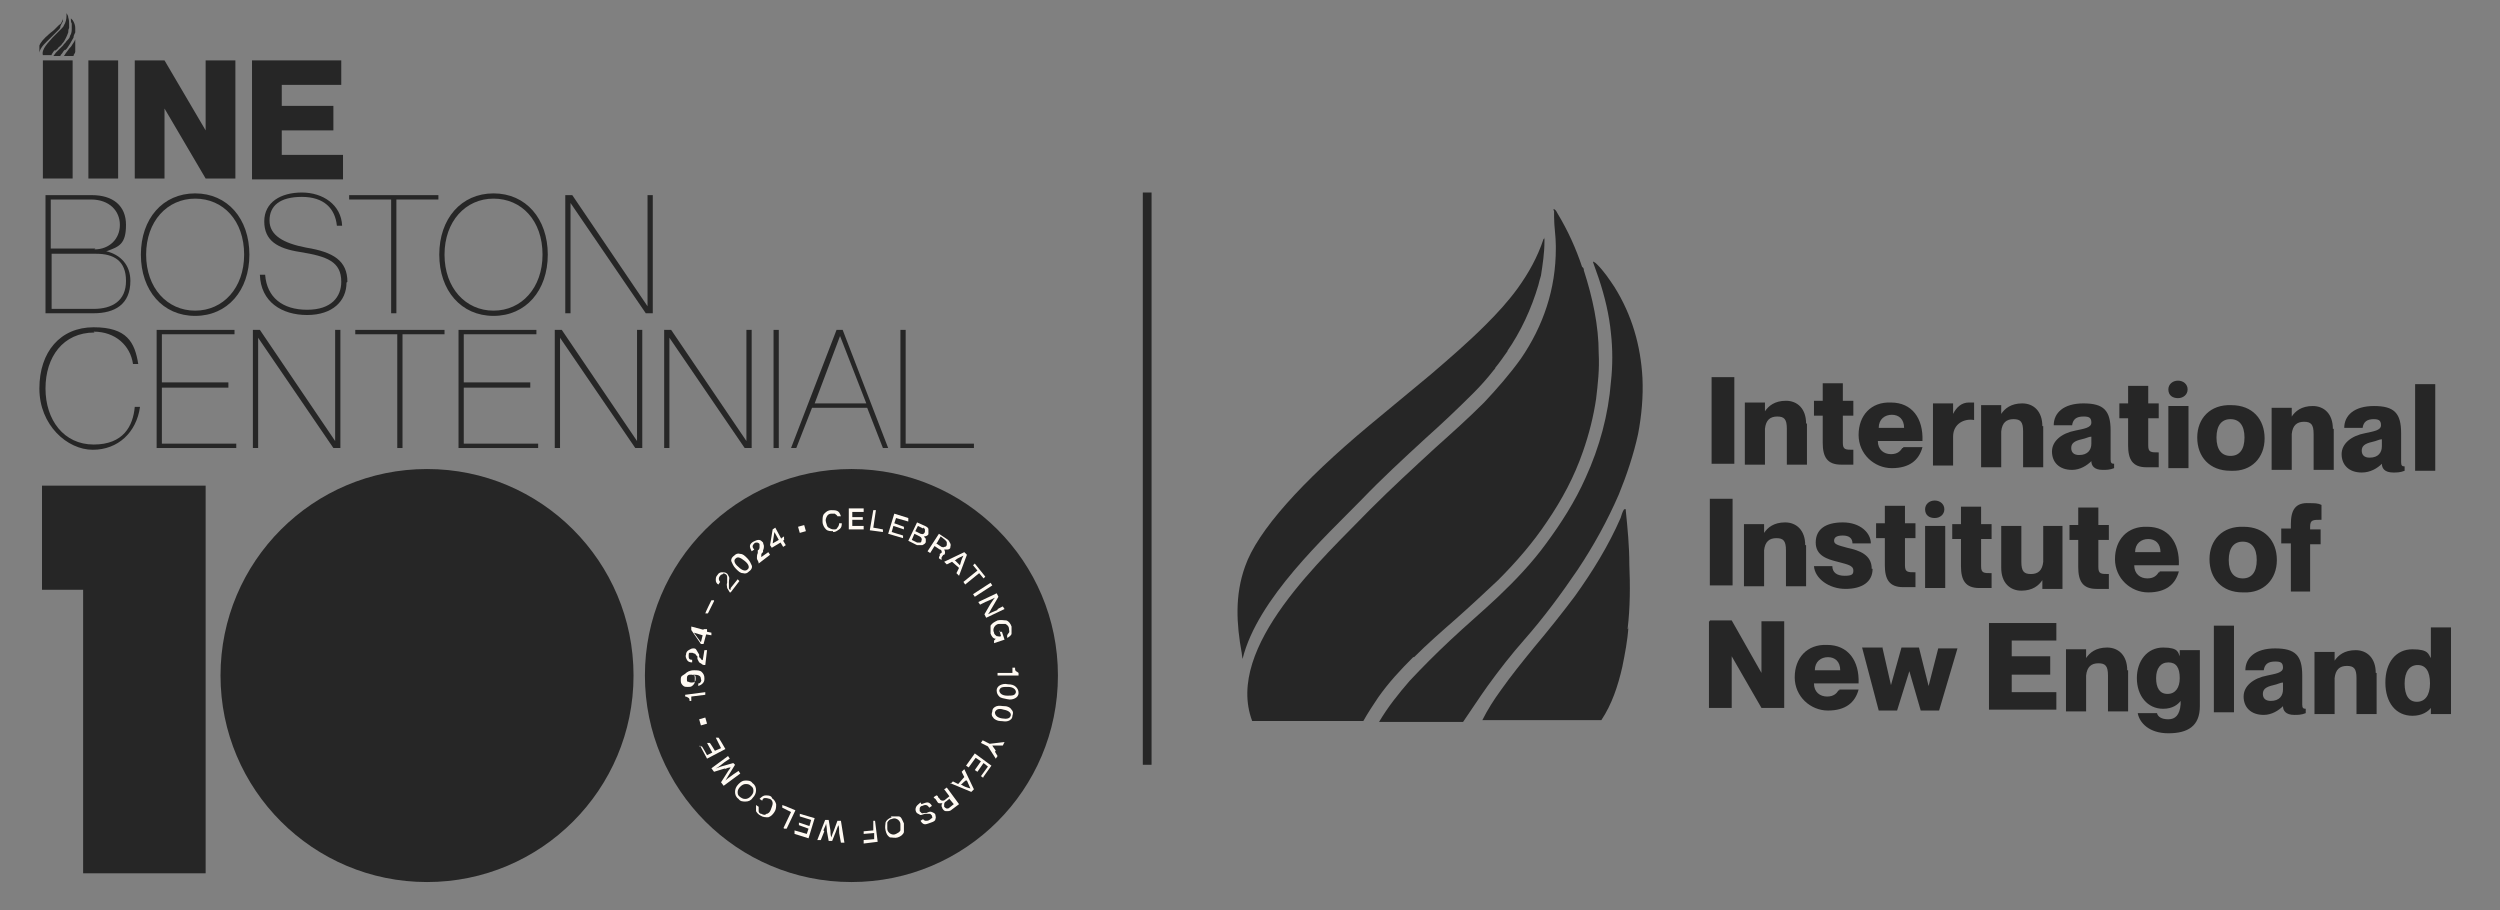 <?xml version="1.0" encoding="UTF-8"?>
<svg xmlns="http://www.w3.org/2000/svg" version="1.1" xmlns:xlink="http://www.w3.org/1999/xlink" viewBox="0 0 285.7 104">
  <rect x="0" y="0" width="285.7" height="104" fill="#808080" stroke="none"/>
  <!-- Generator: Adobe Illustrator 29.4.0, SVG Export Plug-In . SVG Version: 2.1.0 Build 152)  -->
  <defs>
    <style>
      .st0 {
        stroke: #262626;
      }

      .st0, .st1 {
        fill: none;
      }

      .st2 {
        fill: #262626;
      }

      .st3 {
        fill: #fffaf3;
      }

      .st4 {
        clip-path: url(#clippath);
      }
    </style>
    <clipPath id="clippath">
      <rect class="st1" x="141.3" y="23.8" width="133.7" height="59.9"/>
    </clipPath>
  </defs>
  <g id="Layer_1">
    <path class="st0" d="M131.1,22v65.4"/>
    <g class="st4">
      <g>
        <path class="st2" d="M161.6,75.1c1.5-1.5,3.1-2.9,4.7-4.3,1.7-1.5,3.3-3,4.9-4.5,2.1-2.1,4-4.3,5.6-6.7,1.7-2.5,3.1-5.1,4.1-8,.7-2,1.2-4,1.5-6,.2-1.7.4-3.4.3-5.2,0-3.2-.7-6.4-1.7-9.5,0-.1,0-.3-.2-.4-.7-2.1-1.6-4.1-2.8-6.1-.1-.2-.2-.4-.4-.5-.1,0-.1.1,0,.2v.7c0,1.1.2,2.2.2,3.3v.3c0,4.6-1.4,8.8-4,12.6-1.3,1.8-2.7,3.4-4.2,5-1.8,1.8-3.7,3.5-5.6,5.2-2.5,2.3-5,4.6-7.4,7-5.3,5.5-16.7,15.7-13.5,24.2h12.7c.5-.9,1.1-1.8,1.7-2.7,1.2-1.7,2.5-3.1,4-4.6h0Z"/>
        <path class="st2" d="M174.2,73.1c2.2-2.5,4.2-5.2,6.1-8,1.8-2.7,3.4-5.6,4.7-8.6.9-2.2,1.7-4.6,2.2-6.9.4-2.1.6-4.3.5-6.4-.2-3.7-1.2-7.2-3.2-10.4-.6-.9-1.2-1.8-2-2.6-.1-.1-.2-.2-.4-.3-.1,0,0,.2,0,.2.2.6.4,1.1.6,1.7.7,2.1,1.2,4.2,1.4,6.3.2,1.8.2,3.7,0,5.5-.3,3.8-1.3,7.5-2.9,11-1.2,2.7-2.8,5.2-4.5,7.5-1.6,2.2-3.5,4.2-5.5,6.1-1.8,1.7-3.7,3.3-5.5,5-1.6,1.5-3.1,3-4.6,4.6-1.3,1.5-2.5,3-3.5,4.7h9.6c.9-1.3,1.8-2.7,2.8-4.1,1.3-1.8,2.7-3.6,4.2-5.3h0Z"/>
        <path class="st2" d="M186,71.9c.3-2.5.3-5,.2-7.4,0-2.1-.2-4.1-.4-6.1v-.2c-.1,0-.2,0-.2,0-.2.3-.3.7-.4,1-1.4,3.2-3.2,6.1-5.2,8.9-1.5,2-3.1,4-4.7,5.9-1.3,1.6-2.6,3.2-3.8,4.9-.8,1.1-1.5,2.2-2.1,3.4h13.6c1.2-1.8,1.9-3.9,2.4-6.1.3-1.5.6-3,.7-4.6h0v.2Z"/>
        <path class="st2" d="M172.2,40.2c1.6-2.3,2.8-4.9,3.6-7.6.1-.4.2-.8.3-1.1.2-1.3.4-2.6.4-3.9v-.3h0v-.2c0,.1,0,.2-.1.2-.7,2.1-1.7,3.9-3,5.7-1.1,1.5-2.3,2.8-3.6,4.1-2,2-4.2,3.9-6.3,5.7-2.3,1.9-4.6,3.8-7,5.8-7.8,6.5-12.8,12.1-14.2,16.1-1.2,3.3-1,6.6-.4,9.9,0-.2,0,.2.1.7,1.7-6.9,9.5-14,13.6-18.2,2.3-2.4,4.8-4.7,7.3-7,1.9-1.7,3.7-3.4,5.5-5.2.8-.8,1.6-1.7,2.3-2.6,0,0,.2-.2.2-.3.5-.6.9-1.2,1.4-1.9h-.1Z"/>
      </g>
    </g>
    <path class="st2" d="M198.2,43.1v9.9h-2.6v-9.9h2.6Z"/>
    <path class="st2" d="M206.5,48.3v4.8h-2.3v-4.1c0-1.1-.3-1.4-1.1-1.4s-1.3.4-1.4,1.4v4.1h-2.3v-7.1h2.3v1h0c.4-.6,1.1-1.2,2.4-1.2s2.3.9,2.3,2.6h.1Z"/>
    <path class="st2" d="M210.6,47.7v2.9c0,.8.3.8,1.2.8v1.7c-.4,0-.8,0-1.4,0-1.6,0-2.1-.9-2.1-2.5v-3.1h-1v-1.7h1v-2h2.3v2h1.2v1.7h-1.3.1Z"/>
    <path class="st2" d="M217.5,51.1h2.2c-.4,1.5-1.5,2.4-3.5,2.4s-3.8-1.6-3.8-3.8,1.4-3.8,3.7-3.7c2.4,0,3.7,1.8,3.6,4.4h-5.1c0,1,.7,1.5,1.5,1.5s1.1-.4,1.3-.7h.1ZM214.7,48.9h2.9c0-1-.6-1.5-1.4-1.5s-1.5.5-1.5,1.5h0Z"/>
    <path class="st2" d="M225.6,46.1v1.9h0c-1.1-.2-2.4.4-2.4,1.9v3.3h-2.3v-7.1h2.3v1.2h0c.4-.8,1-1.3,1.8-1.3h.6,0Z"/>
    <path class="st2" d="M233.5,48.6v4.8h-2.3v-4.1c0-1.1-.3-1.4-1.1-1.4s-1.3.4-1.4,1.4v4.1h-2.3v-7.1h2.3v1h0c.4-.6,1.1-1.2,2.4-1.2s2.3.9,2.3,2.6h.1Z"/>
    <path class="st2" d="M238.1,47.6c-.8,0-1.2.3-1.3,1h-2.1c0-1.4,1.1-2.5,3.4-2.5s3.1.8,3.1,3.1v3.3c0,.4.1.5.4.5v.5c-.5.2-.9.2-1.3.2-1,0-1.3-.5-1.3-1h0c-.5.5-1.3,1-2.2,1-1.5,0-2.3-.9-2.3-2.1s1.1-2.1,2.7-2.4c.9-.2,1.8-.3,1.8-.9s-.3-.7-.9-.7h0ZM239,50.8v-.9c-.3,0-.6.2-1.1.3-.9.2-1.2.5-1.2,1s.3.8.9.8c1,0,1.4-.6,1.4-1.3h0Z"/>
    <path class="st2" d="M245.5,48v2.9c0,.8.3.8,1.2.8v1.7c-.4,0-.8,0-1.4,0-1.6,0-2.1-.9-2.1-2.5v-3.1h-1v-1.7h1v-2h2.3v2h1.2v1.7h-1.3.1Z"/>
    <path class="st2" d="M247.8,44.5c0-.6.5-1,1.1-1s1.1.4,1.1,1-.5,1-1.1,1-1.1-.3-1.1-1h0ZM250.1,46.4v7.1h-2.3v-7.1h2.3Z"/>
    <path class="st2" d="M254.9,53.8c-2.4,0-3.8-1.6-3.8-3.8s1.5-3.8,3.9-3.7c2.4,0,3.8,1.6,3.8,3.8s-1.5,3.8-3.8,3.7h0ZM254.9,52.1c1,0,1.6-.7,1.6-2.1s-.6-2.1-1.6-2.1-1.6.7-1.6,2.1.6,2.1,1.6,2.1Z"/>
    <path class="st2" d="M266.7,48.9v4.8h-2.3v-4.1c0-1.1-.3-1.4-1.1-1.4s-1.3.4-1.4,1.4v4.1h-2.3v-7.1h2.3v1h0c.4-.6,1.1-1.2,2.4-1.2s2.3.9,2.3,2.6h.1Z"/>
    <path class="st2" d="M271.3,47.9c-.8,0-1.2.3-1.3,1h-2.1c0-1.4,1.1-2.5,3.4-2.5s3.1.8,3.1,3.1v3.3c0,.4.1.5.4.5v.5c-.5.2-.9.2-1.3.2-1,0-1.3-.5-1.3-1h0c-.5.5-1.3,1-2.3,1-1.5,0-2.3-.9-2.3-2.1s1.1-2.1,2.7-2.4c.9-.2,1.8-.3,1.8-.9s-.3-.7-.9-.7h0ZM272.2,51.1v-.9c-.3,0-.6.2-1.1.3-.9.2-1.2.5-1.2,1s.3.8.9.8c1,0,1.4-.6,1.4-1.3h0Z"/>
    <path class="st2" d="M278.3,43.9v9.9h-2.3v-9.9h2.3Z"/>
    <path class="st2" d="M198,57v9.9h-2.6v-9.9h2.6Z"/>
    <path class="st2" d="M206.4,62.2v4.8h-2.3v-4.1c0-1.1-.3-1.4-1.1-1.4s-1.3.4-1.4,1.4v4.1h-2.3v-7.1h2.3v1h0c.4-.6,1.1-1.2,2.4-1.2s2.3.9,2.3,2.6h.1Z"/>
    <path class="st2" d="M214,65c0,1.5-1.2,2.3-3.1,2.3s-3.5-1.2-3.6-2.6h2.1c0,.7.5,1.1,1.4,1.1s1-.2,1-.6c0-.6-.7-.7-1.8-1-1.2-.3-2.5-.7-2.5-2.2s1.1-2.3,3.1-2.3,3.2,1.2,3.2,2.4h-2.1c0-.6-.4-.9-1.1-.9s-1,.2-1,.6.4.5,1.5.8c1.4.3,2.8.8,2.8,2.4h.1Z"/>
    <path class="st2" d="M217.7,61.7v2.9c0,.8.3.8,1.2.8v1.7c-.4,0-.8,0-1.4,0-1.6,0-2.1-.9-2.1-2.5v-3.1h-1v-1.7h1v-2h2.3v2h1.2v1.7h-1.3.1Z"/>
    <path class="st2" d="M220,58.2c0-.6.5-1,1.1-1s1.1.4,1.1,1-.5,1-1.1,1-1.1-.3-1.1-1h0ZM222.3,60.1v7.1h-2.3v-7.1h2.3Z"/>
    <path class="st2" d="M226.4,61.8v2.9c0,.8.3.8,1.2.8v1.7c-.4,0-.8,0-1.4,0-1.6,0-2.1-.9-2.1-2.5v-3.1h-1v-1.7h1v-2h2.3v2h1.2v1.7h-1.3.1Z"/>
    <path class="st2" d="M235.7,60.2v7.1h-2.3v-1h0c-.4.6-1.1,1.2-2.4,1.2s-2.3-.9-2.3-2.6v-4.8h2.3v4.1c0,1.1.3,1.4,1.1,1.4s1.3-.4,1.4-1.4v-4.1h2.3-.1Z"/>
    <path class="st2" d="M239.8,61.9v2.9c0,.8.3.8,1.2.8v1.7c-.4,0-.8,0-1.4,0-1.6,0-2.1-.9-2.1-2.5v-3.1h-1v-1.7h1v-2h2.3v2h1.2v1.7h-1.3.1Z"/>
    <path class="st2" d="M246.8,65.3h2.2c-.4,1.5-1.5,2.4-3.5,2.4s-3.8-1.6-3.8-3.8,1.4-3.8,3.7-3.7c2.4,0,3.7,1.8,3.6,4.4h-5.1c0,1,.7,1.5,1.5,1.5s1.1-.4,1.3-.7h.1ZM244,63.1h2.9c0-1-.6-1.5-1.4-1.5s-1.5.5-1.5,1.5h0Z"/>
    <path class="st2" d="M256.3,67.7c-2.4,0-3.8-1.6-3.8-3.8s1.5-3.8,3.9-3.7c2.4,0,3.8,1.6,3.8,3.8s-1.5,3.8-3.8,3.7h-.1ZM256.3,66.1c1,0,1.6-.7,1.6-2.1s-.6-2.1-1.6-2.1-1.6.7-1.6,2.1.6,2.1,1.6,2.1Z"/>
    <path class="st2" d="M264,60.2v.3h1.2v1.7h-1.2v5.4h-2.2v-5.5h-1.1v-1.7h1.1v-.5c0-1.6.5-2.5,2.1-2.4.6,0,1,0,1.4.2v1.7c-1,0-1.3,0-1.3.8h0Z"/>
    <path class="st2" d="M195.4,70.9h2.5l3.4,6h0v-5.9h2.6v9.9h-2.6l-3.4-5.9h0v5.9h-2.6v-9.9h.1Z"/>
    <path class="st2" d="M210.2,78.8h2.2c-.4,1.5-1.5,2.4-3.5,2.4s-3.8-1.6-3.8-3.8,1.4-3.8,3.7-3.7c2.4,0,3.7,1.8,3.6,4.4h-5.1c0,1,.7,1.5,1.5,1.5s1.1-.4,1.3-.7h.1ZM207.4,76.6h2.9c0-1-.6-1.5-1.4-1.5s-1.5.5-1.5,1.5h0Z"/>
    <path class="st2" d="M215.1,73.9l1,4.4h0l1.2-4.3h2l1.1,4.4h0l1.1-4.3h2.2l-2.1,7.1h-2.1l-1.3-4.5h0l-1.4,4.5h-2.1l-1.9-7.2h2.3Z"/>
    <path class="st2" d="M234.3,75.1v2h-4.4v2h5.1v2h-7.7v-9.9h7.7v2h-5.1v1.8h4.4Z"/>
    <path class="st2" d="M243.2,76.5v4.8h-2.3v-4.1c0-1.1-.3-1.4-1.1-1.4s-1.3.4-1.4,1.4v4.1h-2.3v-7.1h2.3v1h0c.4-.6,1.1-1.2,2.4-1.2s2.3.9,2.3,2.6h.1Z"/>
    <path class="st2" d="M251.4,74.3v6.4c0,2.3-1.4,3.1-3.6,3.1s-3.3-1.2-3.5-2.3h2.2c.1.4.5.7,1.3.7s1.3-.5,1.4-1.7v-.4h0c-.3.4-.9.9-2,.9-1.8,0-3-1.5-3-3.5s1.2-3.5,3-3.5,1.7.6,1.9,1h0v-.7h2.3ZM249.1,77.5c0-1.2-.4-1.8-1.3-1.8s-1.4.7-1.4,1.8.4,1.8,1.3,1.8,1.4-.7,1.4-1.8Z"/>
    <path class="st2" d="M255.3,71.5v9.9h-2.3v-9.9h2.3Z"/>
    <path class="st2" d="M260,75.6c-.8,0-1.2.3-1.3,1h-2.1c0-1.4,1.1-2.5,3.4-2.5s3.1.8,3.1,3.1v3.3c0,.4.1.5.4.5v.5c-.5.2-.9.2-1.3.2-1,0-1.3-.5-1.3-1h0c-.5.5-1.3,1-2.2,1-1.5,0-2.3-.9-2.3-2.1s1.1-2.1,2.7-2.4c.9-.2,1.8-.3,1.8-.9s-.3-.7-.9-.7h0ZM260.9,78.9v-.9c-.3,0-.6.2-1.1.3-.9.2-1.2.5-1.2,1s.3.8.9.8c1,0,1.4-.6,1.4-1.3h0Z"/>
    <path class="st2" d="M271.6,76.8v4.8h-2.3v-4.1c0-1.1-.3-1.4-1.1-1.4s-1.3.4-1.4,1.4v4.1h-2.3v-7.1h2.3v1h0c.4-.6,1.1-1.2,2.4-1.2s2.3.9,2.3,2.6h.1Z"/>
    <path class="st2" d="M280.1,71.7v9.9h-2.3v-.7h0c-.3.4-1,.9-2.1.9-1.9,0-3.1-1.5-3.1-3.8s1.2-3.8,3.1-3.8,1.8.6,2.1,1h0v-3.5h2.3ZM277.7,78.1c0-1.4-.5-2.1-1.4-2.1s-1.5.7-1.5,2.1.5,2.1,1.4,2.1,1.5-.7,1.5-2.1Z"/>
  </g>
  <g id="Layer_2">
    <circle class="st2" cx="48.8" cy="77.2" r="23.6"/>
    <circle class="st2" cx="97.3" cy="77.2" r="23.6"/>
    <polygon class="st2" points="4.8 55.5 4.8 67.4 9.5 67.4 9.5 99.8 23.5 99.8 23.5 67.4 23.5 67.4 23.5 55.5 4.8 55.5"/>
    <g>
      <path class="st2" d="M12.1,28.7h0c1.7.4,2.8,1.6,2.8,3.4,0,2.7-1.8,3.7-4.2,3.7h-5.5v-13.5h5.3c2.4,0,3.9,1.2,3.9,3.4s-.8,2.5-2.2,3h0ZM10.8,28.5c1.7,0,2.9-1.2,2.9-2.8s-1.2-2.9-3.3-2.9h-4.6v5.6h5.1,0ZM5.8,35.3h4.9c2.1,0,3.7-.9,3.7-3.2s-1.4-3.1-3.4-3.1h-5.1v6.3h0Z"/>
      <path class="st2" d="M16.1,29.1c0-4.1,2.5-7,6.2-7s6.2,2.9,6.2,7-2.5,7-6.2,7-6.2-2.9-6.2-7h0ZM27.9,29.1c0-3.9-2.4-6.4-5.6-6.4s-5.6,2.6-5.6,6.4,2.4,6.4,5.6,6.4,5.6-2.6,5.6-6.4Z"/>
      <path class="st2" d="M39.6,32.3c0,2.1-1.6,3.7-4.5,3.7s-5.3-1.5-5.4-4.6h.6c.2,2.6,2,4,4.8,4s3.9-1.5,3.9-3.2c0-2.3-1.6-2.9-4.7-3.4-2.6-.4-4.1-1.3-4.1-3.5s1.9-3.3,4.3-3.3,4.5,1.4,4.6,3.8h-.6c-.2-2-1.5-3.3-4-3.3s-3.7,1-3.7,2.7,1.6,2.6,4.2,3.1c3.1.5,4.7,1.5,4.7,3.9h0Z"/>
      <path class="st2" d="M44.7,22.8h-4.8v-.5h10.2v.5h-4.8v13h-.6v-13h0Z"/>
      <path class="st2" d="M50.2,29.1c0-4.1,2.5-7,6.2-7s6.2,2.9,6.2,7-2.5,7-6.2,7-6.2-2.9-6.2-7ZM62,29.1c0-3.9-2.4-6.4-5.6-6.4s-5.6,2.6-5.6,6.4,2.4,6.4,5.6,6.4,5.6-2.6,5.6-6.4Z"/>
      <path class="st2" d="M64.6,22.3h.8l8.6,12.7h0v-12.7h.6v13.5h-.8l-8.6-12.6h0v12.6h-.6v-13.5h0Z"/>
      <path class="st2" d="M10.8,38c-3.6,0-5.6,2.8-5.6,6.4s2.1,6.4,5.5,6.4,4.5-2.1,4.7-4.3h.6c-.4,2.9-2.5,4.9-5.4,4.9s-6.1-2.8-6.1-7,2.4-7,6.2-7,4.7,1.7,5.1,4.2h-.6c-.3-2.1-2-3.7-4.5-3.7h0Z"/>
      <path class="st2" d="M26.1,43.8v.5h-7.6v6.4h8.5v.5h-9.1v-13.5h8.9v.5h-8.3v5.5h7.6Z"/>
      <path class="st2" d="M28.9,37.7h.8l8.6,12.7h0v-12.7h.6v13.5h-.8l-8.6-12.6h0v12.6h-.6v-13.5h0Z"/>
      <path class="st2" d="M45.4,38.2h-4.8v-.5h10.2v.5h-4.8v13h-.6v-13h0Z"/>
      <path class="st2" d="M60.6,43.8v.5h-7.6v6.4h8.5v.5h-9.1v-13.5h8.9v.5h-8.3v5.5h7.6Z"/>
      <path class="st2" d="M63.4,37.7h.8l8.6,12.7h0v-12.7h.6v13.5h-.8l-8.6-12.6h0v12.6h-.6v-13.5h0Z"/>
      <path class="st2" d="M75.9,37.7h.8l8.6,12.7h0v-12.7h.6v13.5h-.8l-8.6-12.6h0v12.6h-.6v-13.5h0Z"/>
      <path class="st2" d="M89,37.7v13.5h-.6v-13.5h.6Z"/>
      <path class="st2" d="M92.8,46.6l-1.8,4.6h-.6l5.2-13.5h.7l5.2,13.5h-.6l-1.8-4.6h-6.4,0ZM99,46.1l-3-7.7h0l-2.9,7.7h6,0Z"/>
      <path class="st2" d="M103.5,37.7v13h7.8v.5h-8.4v-13.5h.6Z"/>
      <g>
        <path class="st2" d="M8.3,6.9v13.5h-3.4V6.9h3.4Z"/>
        <path class="st2" d="M13.5,6.9v13.5h-3.4V6.9h3.4Z"/>
        <path class="st2" d="M15.4,6.9h3.4l4.7,8h0V6.9h3.4v13.5h-3.4l-4.7-8h0v8h-3.4V6.9Z"/>
        <path class="st2" d="M38.1,12.1v2.8h-5.9v2.8h7v2.8h-10.4V6.9h10.2v2.8h-6.8v2.4h5.9Z"/>
        <g>
          <path class="st2" d="M6.3,5.8c.1-.1.3-.2.4-.4.1-.1.3-.2.4-.4.2-.2.3-.4.4-.6.1-.2.2-.4.3-.7,0-.2,0-.3.1-.5,0-.1,0-.3,0-.4,0-.3,0-.5-.1-.8,0,0,0,0,0,0,0-.2-.1-.3-.2-.5,0,0,0,0,0,0h0c0,.2,0,.3,0,.3h0c0,.4-.1.8-.3,1.1,0,.1-.2.3-.3.4-.1.1-.3.3-.4.4-.2.2-.4.4-.6.6-.4.5-1.3,1.3-1.1,2h1c0,0,0-.2.1-.2,0-.1.2-.3.3-.4h0Z"/>
          <path class="st2" d="M7.5,5.7c.2-.2.3-.4.5-.7.1-.2.3-.5.4-.7,0-.2.1-.4.2-.6,0-.2,0-.3,0-.5,0-.3-.1-.6-.3-.9,0,0-.1-.1-.2-.2,0,0,0,0,0,0,0,0,0,0,0,0,0,0,0,0,0,.1,0,.2,0,.3.1.5,0,.2,0,.3,0,.5,0,.3,0,.6-.2.9,0,.2-.2.4-.4.6-.1.2-.3.3-.4.5-.1.1-.3.3-.4.4-.1.1-.3.3-.4.4-.1.1-.2.3-.3.4h.8c0-.1.1-.2.2-.3.1-.2.2-.3.3-.4h0Z"/>
          <path class="st2" d="M8.6,5.6c0-.2,0-.4,0-.6,0-.2,0-.3,0-.5h0s0,0,0,0c0,0,0,0,0,0-.1.3-.3.5-.4.7-.1.2-.3.3-.4.5-.1.1-.2.3-.3.4,0,0-.1.2-.2.3h1.1c0-.2.2-.3.2-.5,0-.1,0-.3,0-.4h0Z"/>
          <path class="st2" d="M6.9,3c.1-.2.2-.4.3-.6,0,0,0,0,0,0,0-.1,0-.2,0-.3h0s0,0,0,0c0,.2-.1.3-.2.5,0,.1-.2.2-.3.3-.2.2-.3.3-.5.5-.2.2-.4.3-.6.5-.6.5-1,1-1.1,1.3,0,.3,0,.5,0,.8,0,0,0,0,0,0,.1-.6.8-1.2,1.1-1.5.2-.2.4-.4.6-.6s.3-.3.4-.4c0,0,.1-.1.2-.2,0,0,0,0,0,0,0,0,0,0,.1-.2h0Z"/>
        </g>
      </g>
    </g>
    <g>
      <path class="st3" d="M95.2,60.7c-.3,0-.6,0-.8-.2-.2-.2-.4-.5-.4-.9,0-.4,0-.7.2-.9.2-.2.4-.4.8-.4.3,0,.5,0,.7.1.2.1.3.3.4.6h-.4c0-.1-.2-.2-.3-.3-.1,0-.3,0-.4,0-.2,0-.4.1-.5.3-.1.2-.2.4-.1.7s.1.5.3.6c.2.1.3.2.6.2.2,0,.3,0,.4-.2.1-.1.2-.3.2-.5h.3c0,.2,0,.5-.3.7s-.4.3-.7.3h0Z"/>
      <path class="st3" d="M98.7,58.2v.3h-1.3s0,.6,0,.6h1.2v.3h-1.2s0,.7,0,.7h1.3v.4h-1.7s0-2.4,0-2.4h1.7s0,0,0,0Z"/>
      <path class="st3" d="M100.1,58.3l-.3,2,1.1.2v.3s-1.5-.2-1.5-.2l.4-2.3h.3c0,0,0,0,0,0Z"/>
      <path class="st3" d="M103.8,59.3v.3c0,0-1.4-.4-1.4-.4l-.2.6,1.1.4v.3c0,0-1.2-.4-1.2-.4l-.2.7,1.3.4v.3c0,0-1.7-.5-1.7-.5l.7-2.3,1.6.5h0Z"/>
      <path class="st3" d="M105.6,61.3c0,.1.2.2.2.3,0,.1,0,.2,0,.3,0,.2-.2.3-.4.4-.2,0-.4,0-.6,0l-1-.5,1-2.1.9.4c.2.1.4.2.4.4,0,.2,0,.3,0,.5,0,.2-.3.3-.5.3h0ZM104.2,61.7l.6.3c.1,0,.2,0,.3,0s.2,0,.2-.2c.1-.2,0-.4-.2-.5l-.6-.3-.3.7h0ZM105.5,60.4l-.6-.3-.3.6.6.3c.3.1.4,0,.5-.2,0,0,0-.2,0-.3,0,0-.1-.2-.2-.2Z"/>
      <path class="st3" d="M107.8,63.4l-.2.3c0,.1,0,.2,0,.3l-.3-.2c0,0,0-.2.1-.3v-.2c.2-.1.3-.2.2-.3,0,0,0-.2-.2-.2l-.6-.4-.5.8-.3-.2,1.3-2,.9.6c.2.1.3.3.4.5s0,.3,0,.5c0,.1-.2.2-.3.2-.1,0-.2,0-.4,0,0,0,.1.2.1.3s0,.2-.1.3h0ZM107,62.1l.6.4c.1,0,.2.1.3,0,.1,0,.2,0,.3-.2,0-.1,0-.2,0-.3s-.1-.2-.2-.3l-.5-.4-.4.7h0Z"/>
      <path class="st3" d="M109.6,65.8l-.3-.3.3-.6-.8-.7-.6.3-.3-.3,2.3-1.1.3.3-.9,2.4h0ZM109.2,64h-.1c0,0,.6.6.6.6h0c.1-.4.2-.7.4-1.1-.4.2-.7.3-.9.5h0Z"/>
      <path class="st3" d="M111.4,64.4l1.2,1.5-.2.2-.5-.6-1.6,1.3-.2-.3,1.6-1.3-.5-.6.2-.2h0Z"/>
      <path class="st3" d="M111.4,68.2l-.2-.3,2-1.3.2.3-2,1.3Z"/>
      <path class="st3" d="M114,69.6l.6-.3.2.3-2.1,1-.2-.4.7-1.2c.2-.3.4-.6.5-.7-.2.1-.6.3-1.1.5l-.6.3-.2-.3,2.1-1,.2.4-.7,1.2c-.2.3-.3.6-.5.8.2-.1.6-.3,1.1-.5h0Z"/>
      <path class="st3" d="M114.2,72.2h.3c0,0,.3.9.3.9l-1.2.4v-.3c0,0,.2-.2.2-.2-.3,0-.5-.3-.6-.6,0-.3,0-.6,0-.9.2-.3.4-.4.8-.6.4-.1.7,0,1,0,.3.1.5.4.6.7,0,.3,0,.5,0,.8,0,.2-.3.4-.5.5v-.3c0,0,.1-.2.2-.3s0-.3,0-.5c0-.2-.2-.4-.4-.5-.2,0-.4,0-.7,0s-.5.2-.6.4c-.1.2-.1.4,0,.6,0,.2.2.3.3.4.2,0,.3.1.5,0l-.2-.7h0Z"/>
      <path class="st3" d="M116.4,76.9v.3h-2.4c0,0,0-.3,0-.3h1.7v-.6s.3,0,.3,0h0c0,.2,0,.3.1.4,0,0,.2.1.3.2h0Z"/>
      <path class="st3" d="M113.9,78.9c0-.3.2-.5.4-.6s.5-.2.9-.1c.4,0,.7.1.9.3.2.2.3.4.3.7s-.2.5-.4.6-.5.2-.9.1-.7-.1-.9-.3-.3-.4-.3-.7h0ZM114.2,78.9c0,.3.3.6.9.6.6,0,.9,0,1-.4,0-.3-.3-.6-.9-.6s-.9,0-1,.4h0Z"/>
      <path class="st3" d="M113.4,81.3c0-.3.2-.5.5-.6s.6,0,.9,0c.4,0,.7.2.8.4.2.2.2.4.1.7,0,.3-.2.5-.5.6s-.6,0-.9,0-.7-.2-.8-.4c-.2-.2-.2-.4-.1-.7h0ZM113.7,81.4c0,.3.2.6.8.7s.9,0,1-.3-.2-.6-.8-.7c-.6-.2-.9,0-1,.3Z"/>
      <path class="st3" d="M113.7,85.9l.3.5-.2.3-.9-1.4-.8-.4.2-.3.8.4,1.7-.2-.2.4h-.6c0,0-.2,0-.3,0,0,0,0,0-.1,0h-.2c.1.2.3.4.4.6h0Z"/>
      <path class="st3" d="M112.4,88.9l-.3-.2.8-1.1-.5-.4-.7,1-.3-.2.7-1-.6-.4-.8,1.1-.3-.2,1-1.4,1.9,1.4-1,1.4h0Z"/>
      <path class="st3" d="M108.6,89.6l.3-.3.6.3.7-.8-.3-.6.3-.3,1.1,2.3-.3.3-2.4-1h0ZM110.4,89.2h0c0-.1-.6.5-.6.5h.1c.3.2.6.3,1,.4-.2-.4-.3-.7-.4-.9h0Z"/>
      <path class="st3" d="M107.1,91.6l-.2-.3c0,0-.2-.1-.2-.2l.3-.2c0,0,.2,0,.2.2l.2.2c0,.1.2.2.3.2s.2,0,.3-.1l.5-.4-.6-.8.3-.2,1.4,1.9-.8.6c-.2.2-.4.2-.6.2s-.3,0-.5-.3c0-.1-.1-.2-.1-.3s0-.2.1-.3c-.1,0-.2,0-.3,0s-.2,0-.3-.2h0ZM108.6,91.2l-.5.4c-.1,0-.2.2-.2.3s0,.2,0,.3c0,0,.2.2.3.2s.2,0,.3-.1l.5-.4-.5-.6h0Z"/>
      <path class="st3" d="M105.3,91.9c.3-.1.5-.2.7-.2s.4.2.5.4l-.3.2c-.2-.3-.4-.4-.8-.2-.2,0-.3.2-.3.3,0,.1,0,.2,0,.3,0,0,.1.1.2.2s.2,0,.4,0h.2c.2-.1.4-.2.6-.1s.3.1.4.3c0,.2.1.3,0,.5,0,.2-.2.3-.5.4-.3.1-.5.2-.7.2-.2,0-.4-.2-.5-.4l.3-.2c0,.1.2.2.3.2.1,0,.3,0,.4-.1.1,0,.2-.2.3-.2s0-.2,0-.3c0,0-.1-.1-.2-.2,0,0-.2,0-.4,0h-.2c-.3.1-.5.2-.6.1s-.3-.1-.4-.3c-.1-.2-.1-.4,0-.6s.3-.3.5-.5h0Z"/>
      <path class="st3" d="M101.8,93.3c.3,0,.6,0,.9,0s.4.4.6.8c0,.3,0,.7,0,1-.1.3-.4.5-.7.6s-.6,0-.9,0c-.3-.2-.4-.4-.5-.8s0-.7,0-.9c.1-.3.4-.5.7-.6h0ZM101.9,93.6c-.2,0-.4.2-.5.4,0,.2,0,.4,0,.7s.2.5.4.6.4.1.6,0,.4-.2.5-.4c0-.2,0-.4,0-.7,0-.3-.2-.5-.4-.6s-.4-.1-.6,0h0Z"/>
      <path class="st3" d="M98.7,96.3v-.3s1.2-.1,1.2-.1v-.7c0,0-1.2.1-1.2.1v-.3s1.1-.1,1.1-.1v-1.1c-.1,0,.2,0,.2,0l.3,2.4-1.6.2h0Z"/>
      <path class="st3" d="M94.2,95l-.4,1h-.4s.9-2.3.9-2.3h.4s.2,1.2.2,1.2c0,.2,0,.5.1.8.1-.3.2-.6.3-.8l.4-1.1h.4s.4,2.5.4,2.5h-.4s-.2-1.1-.2-1.1c0-.4,0-.7-.1-.9-.2.5-.3.8-.3.8l-.4,1h-.4s-.2-1.1-.2-1.1c0,0,0-.4-.1-.9,0,.2-.2.5-.3.8h0Z"/>
      <path class="st3" d="M90.8,95.2v-.3c0,0,1.4.4,1.4.4l.2-.6-1.1-.4v-.3c0,0,1.2.4,1.2.4l.2-.7-1.3-.4v-.3c0,0,1.7.5,1.7.5l-.7,2.3-1.6-.5h0Z"/>
      <path class="st3" d="M89.5,94.7l.9-1.9-1-.5v-.3c.1,0,1.5.6,1.5.6l-1,2.1h-.3q0-.1,0-.1Z"/>
      <path class="st3" d="M88.2,91.2c.3.2.4.4.5.7,0,.3,0,.6-.2.9s-.4.5-.7.6c-.3,0-.6,0-.9-.2-.2-.1-.4-.3-.5-.5,0-.2,0-.5,0-.7l.3.2c0,.2,0,.3,0,.5,0,.1.1.3.3.3.2.1.4.2.6,0,.2,0,.4-.2.5-.5s.2-.5.2-.7-.1-.4-.3-.5c-.1,0-.3-.1-.5-.1-.2,0-.3,0-.4.3l-.3-.2c.2-.2.4-.4.7-.4.3,0,.5,0,.7.2h0Z"/>
      <path class="st3" d="M86,89.5c.3.2.4.5.4.8s-.1.6-.4.9c-.2.3-.5.4-.8.4-.3,0-.6,0-.8-.3-.3-.2-.4-.5-.4-.8s.1-.6.4-.9.5-.4.8-.4c.3,0,.6,0,.8.3h0ZM85.8,89.8c-.2-.2-.4-.2-.6-.2-.2,0-.4.1-.6.3-.2.2-.3.4-.3.6s0,.4.3.6.4.2.6.2c.2,0,.4-.1.6-.3.2-.2.3-.4.3-.6,0-.2,0-.4-.3-.6h0Z"/>
      <path class="st3" d="M82.9,87.8l-1.3.4-.3-.4,1.9-1.4.2.3-.6.4c-.4.3-.7.6-1,.7.1,0,.3-.1.6-.2l1.4-.4.2.2-.8,1.3c-.1.2-.2.3-.3.5.2-.2.5-.4.9-.7l.6-.4.2.3-1.9,1.4-.3-.4.7-1.1c.1-.2.3-.4.4-.6-.2,0-.5.1-.7.2h0Z"/>
      <path class="st3" d="M79.9,85.3h.3c0-.1.6,1,.6,1l.6-.3-.6-1.1h.3c0-.1.6.9.6.9l.7-.3-.6-1.2h.3c0-.1.8,1.3.8,1.3l-2.1,1.1-.8-1.5h0Z"/>
      <path class="st3" d="M80.6,82l.2.7-.7.2-.2-.7.7-.2Z"/>
      <path class="st3" d="M78.3,79.7v-.3s2.3-.3,2.3-.3v.3s-1.6.2-1.6.2v.5c0,0-.2,0-.2,0h0c0-.2,0-.3-.2-.4s-.2-.1-.3-.1h0Z"/>
      <path class="st3" d="M78.3,77c.2-.2.5-.4,1-.4.4,0,.7,0,.9.2s.3.4.3.7c0,.2,0,.4-.2.6s-.3.2-.5.3v-.3c.1,0,.2,0,.3-.2s0-.2,0-.3c0-.4-.3-.5-.9-.5,0,0,.2.1.2.3,0,.1,0,.2,0,.3,0,.3,0,.4-.2.6s-.3.2-.6.2-.4,0-.6-.2c-.2-.2-.2-.4-.2-.6s0-.4.2-.5h0ZM79.5,77.5c0-.1,0-.3-.1-.3s-.2-.1-.4-.1-.3,0-.4.1-.1.2-.1.4,0,.3.1.3.2.1.4.1c.1,0,.3,0,.4-.1s.1-.2.1-.3h0Z"/>
      <path class="st3" d="M80.3,75.5l.2-1.2h.3s-.2,1.7-.2,1.7h-.1c-.2,0-.3-.1-.4-.2-.2,0-.3-.3-.4-.5v-.3c-.2-.1-.2-.3-.3-.3s-.2-.1-.3-.1c-.1,0-.2,0-.3,0s-.1.2-.1.3c0,.3,0,.5.4.5v.3c-.3,0-.5-.1-.6-.3-.1-.2-.2-.4-.1-.6,0-.2.1-.4.3-.5s.3-.2.5-.2c.2,0,.3,0,.4.2s.2.3.3.5v.3c.2.1.2.3.3.3,0,0,.2.1.3.1h0Z"/>
      <path class="st3" d="M80.4,72.2v-.3c0,0,.4,0,.4,0v.3c0,0,.5.1.5.1v.3c0,0-.6-.1-.6-.1l-.3,1.1h-.3c0,0-1.1-1.6-1.1-1.6v-.4c0,0,1.5.4,1.5.4h0ZM80.3,72.6l-1-.3.8,1.1.2-.8h0Z"/>
      <path class="st3" d="M81.6,68.7l-.7,1.4h-.3c0-.1.7-1.5.7-1.5h.3Z"/>
      <path class="st3" d="M83.5,67.2l.8-1,.2.2-1,1.3h-.1c-.1-.2-.2-.3-.3-.5,0-.2-.1-.4,0-.6v-.3c0-.2,0-.3,0-.4,0,0,0-.2-.2-.3s-.2-.1-.3,0-.2,0-.3.2c-.2.2-.2.5,0,.7l-.2.3c-.2-.1-.3-.3-.3-.5s0-.4.2-.6c.1-.2.3-.3.5-.3.2,0,.4,0,.5.1.1,0,.2.2.3.4s0,.3,0,.6v.3c0,.2,0,.3,0,.4,0,0,0,.2.2.2h0Z"/>
      <path class="st3" d="M85.6,65.3c-.2.2-.4.3-.7.2-.3,0-.5-.2-.8-.5s-.4-.6-.5-.8,0-.5.3-.7c.2-.2.4-.3.7-.2.3,0,.5.2.8.5.3.3.4.6.5.8s0,.5-.3.7ZM85.4,65.1c.3-.2.2-.6-.3-1s-.8-.5-1-.3c-.3.2-.2.6.3,1,.4.4.8.5,1,.3h0Z"/>
      <path class="st3" d="M86.8,63.8l1-.7.2.3-1.3,1h0c0-.3-.2-.4-.2-.6,0-.2,0-.4.1-.6v-.3c.2-.1.2-.3.2-.4s0-.2,0-.3-.2-.2-.3-.2-.2,0-.3.1c-.2.2-.3.4,0,.7l-.3.2c-.1-.2-.2-.4-.2-.6s.2-.4.4-.5c.2-.1.4-.2.6-.2.2,0,.3.1.5.3,0,.1.1.3.1.4s0,.3-.1.5v.2c-.2.1-.2.3-.2.3s0,.2,0,.3h0Z"/>
      <path class="st3" d="M89.3,61.5l.3-.2v.3c.1,0-.1.2-.1.2l.3.5-.3.2-.3-.5-1,.6-.2-.3.3-1.8.3-.2.7,1.3h0ZM89,61.7l-.5-.9-.2,1.3.7-.4h0Z"/>
      <path class="st3" d="M92.1,60.7l-.7.2-.2-.7.7-.2.2.7Z"/>
    </g>
  </g>
</svg>